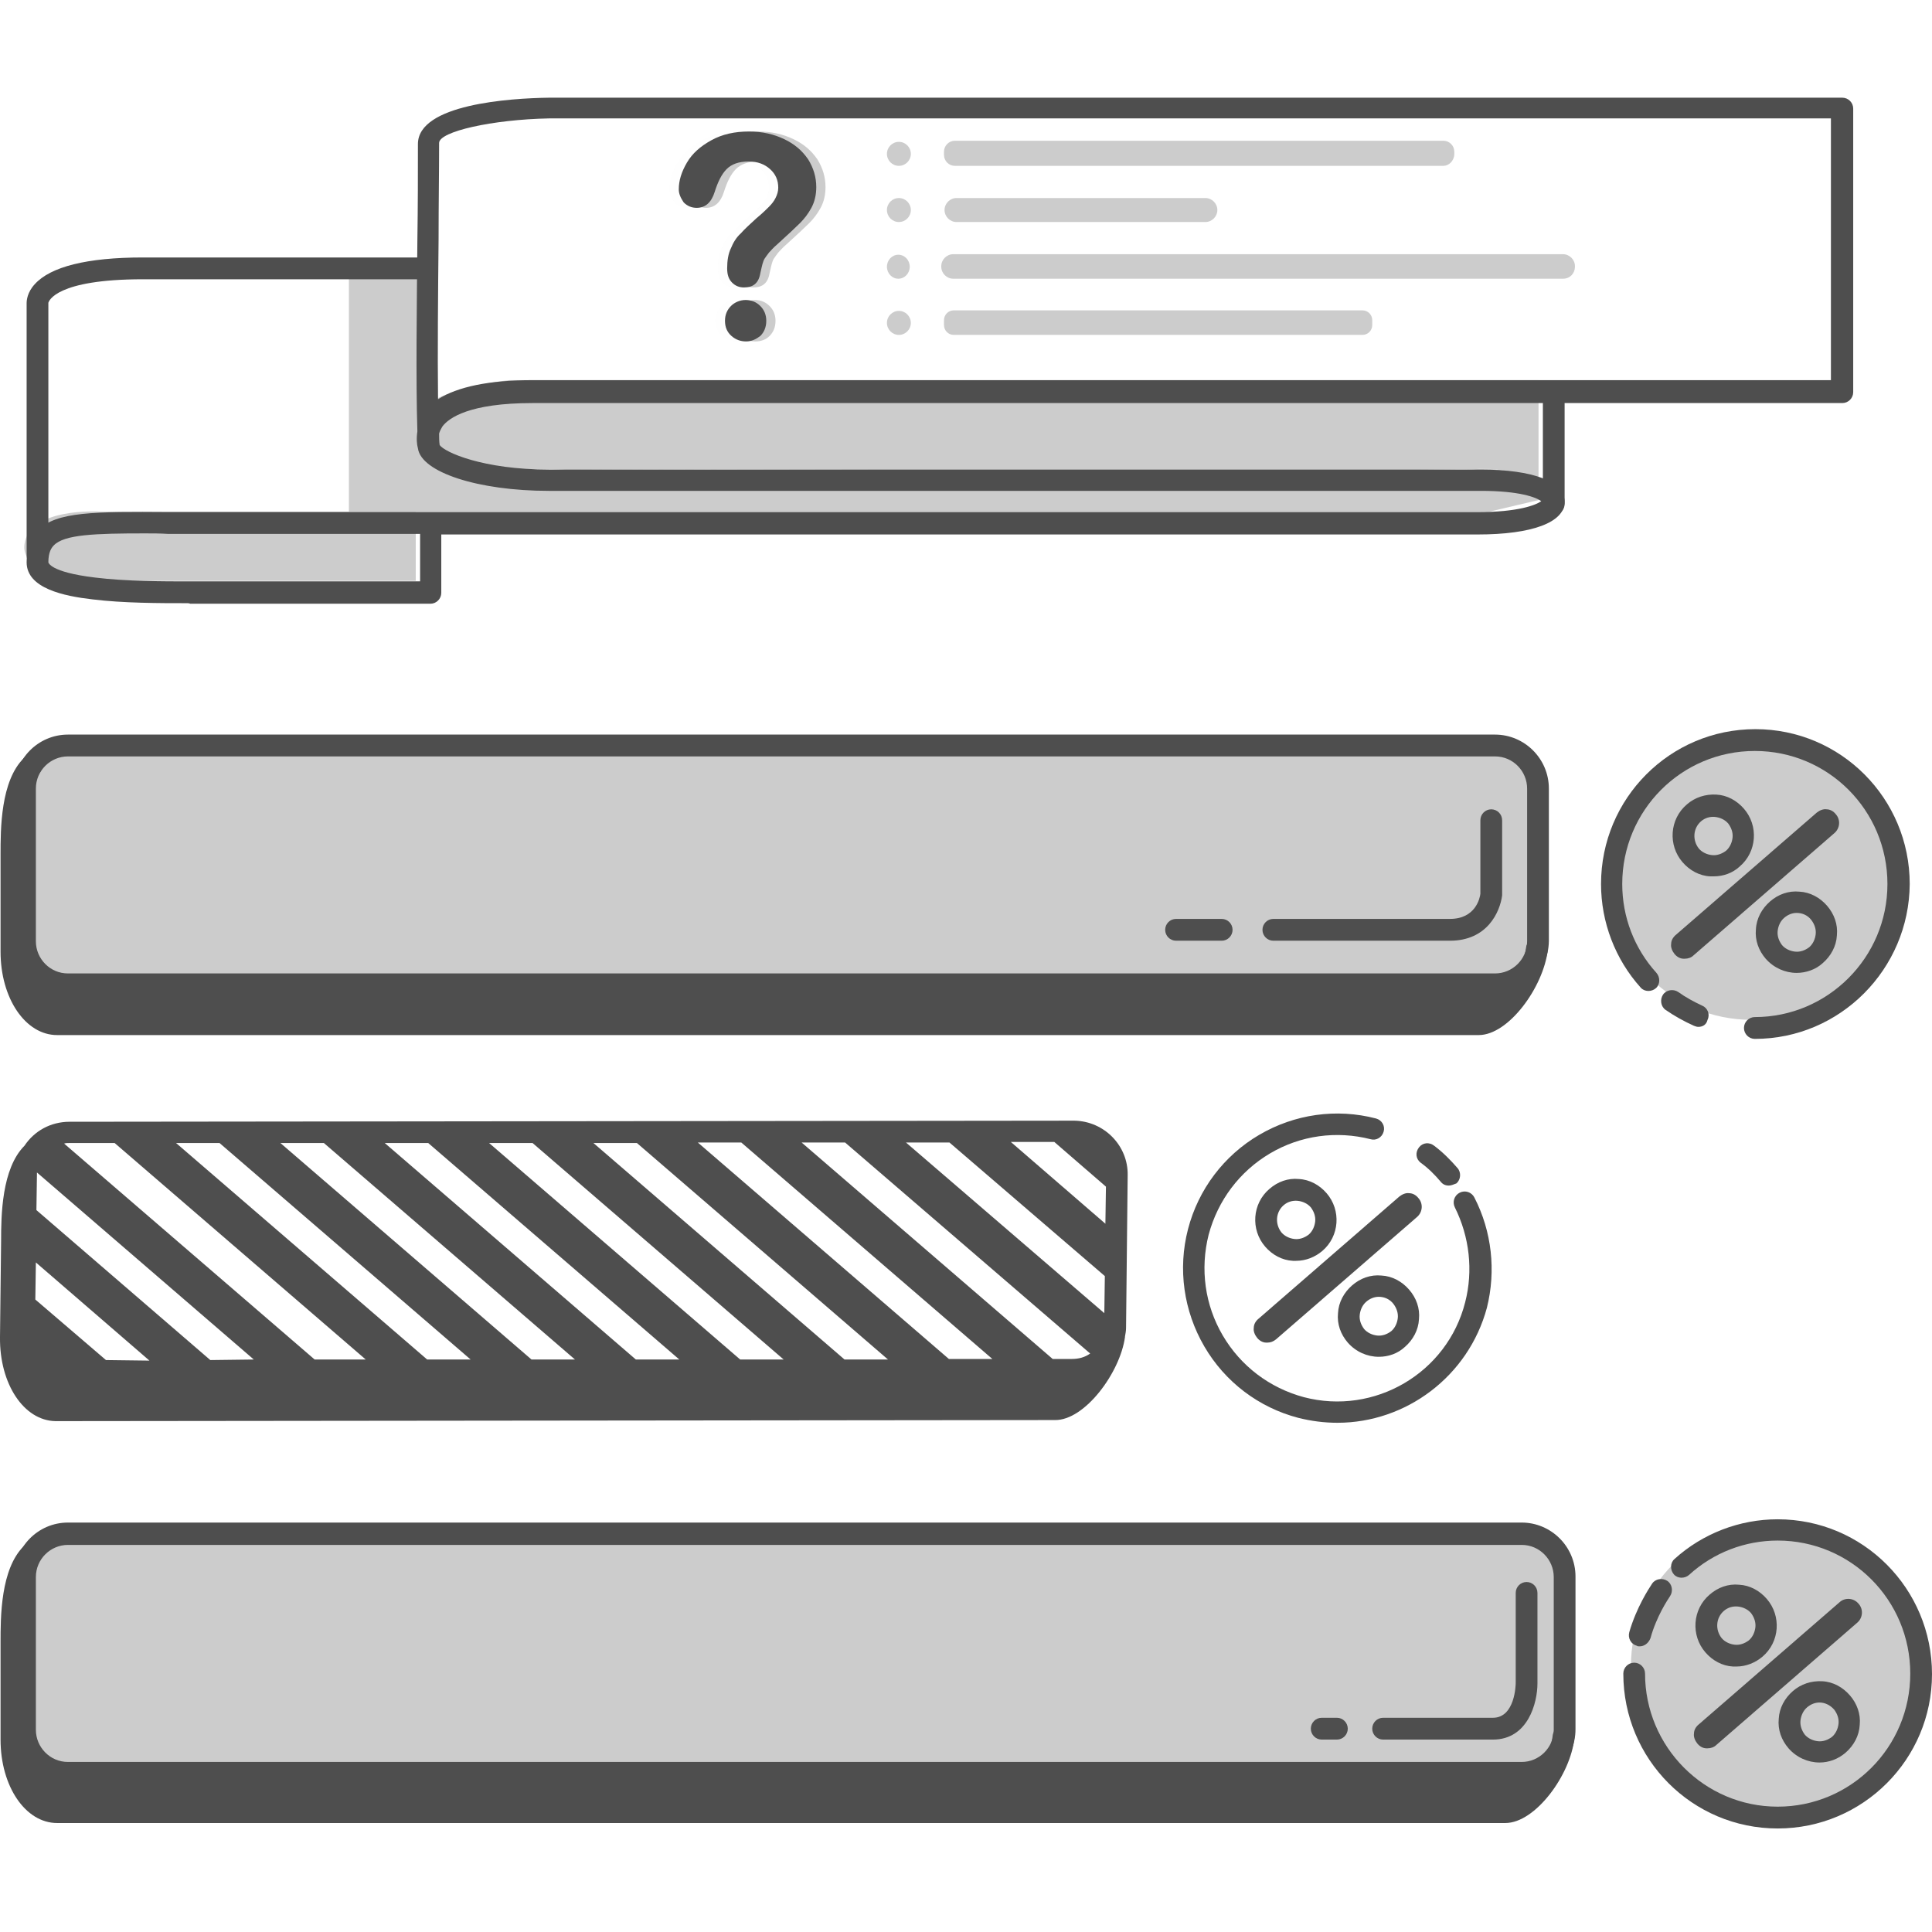 <svg width="120" height="120" viewBox="0 0 120 120" fill="none" xmlns="http://www.w3.org/2000/svg">
<g clip-path="url(#clip0)">
<path d="M108.76 63.341C113.663 63.341 117.637 59.353 117.637 54.434C117.637 49.514 113.663 45.526 108.76 45.526C103.857 45.526 99.882 49.514 99.882 54.434C99.882 59.353 103.857 63.341 108.76 63.341Z" fill="#CCCCCC"/>
<path d="M1.722 96.195C2.194 95.449 3.038 94.941 3.983 94.941H94.278C95.73 94.941 96.945 96.127 96.945 97.617V107.101C96.945 107.27 96.912 107.439 96.878 107.609C96.641 108.828 95.561 109.742 94.278 109.742H3.983C2.498 109.742 1.317 108.557 1.317 107.067V97.583C1.35 97.109 1.485 96.601 1.722 96.195Z" fill="#CCCCCC"/>
<path d="M96.912 107.609C96.675 109.675 94.684 112.215 93.3 112.215H3.308C1.755 112.215 0.473 110.183 0.473 107.71V101.885C0.473 100.564 0.405 97.482 1.722 96.195C1.485 96.601 1.35 97.109 1.35 97.617V107.101C1.35 108.557 2.532 109.776 4.017 109.776H94.312C95.595 109.776 96.675 108.828 96.912 107.609Z" fill="#4E4E4E"/>
<path d="M1.722 47.253C2.194 46.474 3.038 46 3.983 46H92.557C94.008 46 95.224 47.185 95.224 48.676V58.159C95.224 58.328 95.19 58.498 95.156 58.667C94.92 59.886 93.84 60.801 92.557 60.801H3.983C2.498 60.801 1.317 59.616 1.317 58.125V48.642C1.35 48.134 1.485 47.66 1.722 47.253Z" fill="#CCCCCC"/>
<path d="M95.19 58.667C94.954 60.733 92.962 63.273 91.578 63.273H3.308C1.755 63.273 0.473 61.275 0.473 58.769V52.943C0.473 51.622 0.405 48.54 1.722 47.253C1.485 47.66 1.35 48.134 1.35 48.642V58.125C1.35 59.582 2.532 60.801 4.017 60.801H92.591C93.874 60.801 94.954 59.886 95.19 58.667Z" fill="#4E4E4E"/>
<g opacity="0.2">
<g opacity="0.2">
<path opacity="0.2" d="M41.587 11.758C41.587 11.216 41.755 10.674 42.093 10.098C42.43 9.523 42.937 9.082 43.612 8.71C44.287 8.337 45.063 8.168 45.941 8.168C46.785 8.168 47.494 8.337 48.135 8.642C48.776 8.947 49.249 9.353 49.62 9.895C49.958 10.437 50.127 11.013 50.127 11.622C50.127 12.097 50.025 12.537 49.823 12.909C49.62 13.282 49.384 13.587 49.114 13.858C48.844 14.129 48.371 14.569 47.663 15.213C47.46 15.382 47.325 15.551 47.19 15.687C47.089 15.822 46.987 15.958 46.92 16.059C46.852 16.161 46.819 16.296 46.785 16.398C46.751 16.5 46.717 16.703 46.65 16.974C46.549 17.584 46.211 17.854 45.637 17.854C45.333 17.854 45.097 17.753 44.895 17.55C44.692 17.346 44.591 17.075 44.591 16.669C44.591 16.195 44.658 15.755 44.827 15.416C44.962 15.077 45.165 14.738 45.435 14.501C45.671 14.23 46.008 13.925 46.414 13.553C46.785 13.248 47.055 12.977 47.19 12.842C47.359 12.672 47.494 12.503 47.595 12.3C47.696 12.097 47.764 11.893 47.764 11.656C47.764 11.182 47.595 10.81 47.257 10.505C46.92 10.2 46.481 10.031 45.941 10.031C45.3 10.031 44.861 10.2 44.557 10.505C44.253 10.81 44.017 11.284 43.814 11.927C43.612 12.571 43.241 12.909 42.7 12.909C42.397 12.909 42.127 12.808 41.89 12.571C41.688 12.266 41.587 12.029 41.587 11.758ZM45.772 21.207C45.435 21.207 45.131 21.106 44.861 20.869C44.591 20.632 44.456 20.327 44.456 19.921C44.456 19.548 44.591 19.243 44.827 19.006C45.063 18.769 45.401 18.633 45.739 18.633C46.11 18.633 46.414 18.769 46.65 19.006C46.886 19.243 47.021 19.548 47.021 19.921C47.021 20.327 46.886 20.632 46.65 20.869C46.414 21.072 46.11 21.207 45.772 21.207Z" fill="#4E4E4E"/>
</g>
</g>
<path d="M42.734 11.758C42.734 11.216 42.903 10.674 43.241 10.098C43.578 9.523 44.084 9.082 44.76 8.71C45.435 8.337 46.211 8.168 47.089 8.168C47.933 8.168 48.641 8.337 49.283 8.642C49.924 8.947 50.397 9.353 50.768 9.895C51.106 10.437 51.274 11.013 51.274 11.622C51.274 12.097 51.173 12.537 50.971 12.909C50.768 13.282 50.532 13.587 50.262 13.858C49.992 14.129 49.519 14.569 48.81 15.213C48.608 15.382 48.473 15.551 48.338 15.687C48.236 15.822 48.135 15.958 48.068 16.059C48 16.161 47.966 16.296 47.933 16.398C47.899 16.5 47.865 16.703 47.798 16.974C47.696 17.584 47.359 17.854 46.785 17.854C46.481 17.854 46.245 17.753 46.042 17.55C45.84 17.346 45.739 17.075 45.739 16.669C45.739 16.195 45.806 15.755 45.975 15.416C46.11 15.077 46.312 14.738 46.582 14.501C46.819 14.23 47.156 13.925 47.561 13.553C47.933 13.248 48.203 12.977 48.338 12.842C48.506 12.672 48.641 12.503 48.743 12.3C48.844 12.097 48.911 11.893 48.911 11.656C48.911 11.182 48.743 10.81 48.405 10.505C48.068 10.2 47.629 10.031 47.089 10.031C46.447 10.031 46.008 10.2 45.705 10.505C45.401 10.81 45.165 11.284 44.962 11.927C44.76 12.571 44.388 12.909 43.848 12.909C43.544 12.909 43.274 12.808 43.038 12.571C42.836 12.266 42.734 12.029 42.734 11.758ZM46.92 21.207C46.582 21.207 46.279 21.106 46.008 20.869C45.739 20.632 45.603 20.327 45.603 19.921C45.603 19.548 45.739 19.243 45.975 19.006C46.211 18.769 46.549 18.633 46.886 18.633C47.258 18.633 47.561 18.769 47.798 19.006C48.034 19.243 48.169 19.548 48.169 19.921C48.169 20.327 48.034 20.632 47.798 20.869C47.561 21.106 47.258 21.207 46.92 21.207Z" fill="#CCCCCC"/>
<path d="M89.654 10.301H59.308C58.937 10.301 58.633 9.997 58.633 9.624V9.421C58.633 9.048 58.937 8.743 59.308 8.743H89.654C90.025 8.743 90.329 9.048 90.329 9.421V9.624C90.295 9.997 89.992 10.301 89.654 10.301Z" fill="#CCCCCC"/>
<path d="M55.831 10.301C56.241 10.301 56.574 9.968 56.574 9.556C56.574 9.145 56.241 8.811 55.831 8.811C55.421 8.811 55.089 9.145 55.089 9.556C55.089 9.968 55.421 10.301 55.831 10.301Z" fill="#CCCCCC"/>
<path d="M74.869 13.79H59.409C59.004 13.79 58.667 13.451 58.667 13.045C58.667 12.638 59.004 12.3 59.409 12.3H74.869C75.274 12.3 75.612 12.638 75.612 13.045C75.612 13.451 75.274 13.79 74.869 13.79Z" fill="#CCCCCC"/>
<path d="M55.831 13.79C56.241 13.79 56.574 13.456 56.574 13.045C56.574 12.633 56.241 12.3 55.831 12.3C55.421 12.3 55.089 12.633 55.089 13.045C55.089 13.456 55.421 13.79 55.831 13.79Z" fill="#CCCCCC"/>
<path d="M97.08 17.312H59.207C58.802 17.312 58.464 16.974 58.464 16.567V16.534C58.464 16.127 58.802 15.788 59.207 15.788H97.08C97.485 15.788 97.823 16.127 97.823 16.534V16.567C97.823 16.974 97.519 17.312 97.08 17.312Z" fill="#CCCCCC"/>
<path d="M55.797 17.312C56.189 17.312 56.506 16.978 56.506 16.567C56.506 16.155 56.189 15.822 55.797 15.822C55.406 15.822 55.089 16.155 55.089 16.567C55.089 16.978 55.406 17.312 55.797 17.312Z" fill="#CCCCCC"/>
<path d="M84.624 20.801H59.24C58.903 20.801 58.633 20.53 58.633 20.191V19.887C58.633 19.548 58.903 19.277 59.24 19.277H84.624C84.962 19.277 85.232 19.548 85.232 19.887V20.191C85.232 20.53 84.962 20.801 84.624 20.801Z" fill="#CCCCCC"/>
<path d="M55.831 20.801C56.241 20.801 56.574 20.467 56.574 20.055C56.574 19.644 56.241 19.31 55.831 19.31C55.421 19.31 55.089 19.644 55.089 20.055C55.089 20.467 55.421 20.801 55.831 20.801Z" fill="#CCCCCC"/>
<path d="M42.16 11.758C42.16 11.216 42.329 10.674 42.667 10.098C43.004 9.523 43.511 9.082 44.186 8.71C44.861 8.337 45.637 8.168 46.515 8.168C47.359 8.168 48.068 8.337 48.709 8.642C49.35 8.947 49.823 9.353 50.194 9.895C50.532 10.437 50.7 11.013 50.7 11.622C50.7 12.097 50.599 12.537 50.397 12.909C50.194 13.282 49.958 13.587 49.688 13.858C49.418 14.129 48.945 14.569 48.236 15.213C48.034 15.382 47.899 15.551 47.764 15.687C47.663 15.822 47.561 15.958 47.494 16.059C47.426 16.161 47.392 16.296 47.359 16.398C47.325 16.5 47.291 16.703 47.224 16.974C47.122 17.584 46.785 17.854 46.211 17.854C45.907 17.854 45.671 17.753 45.468 17.55C45.266 17.346 45.165 17.075 45.165 16.669C45.165 16.195 45.232 15.755 45.401 15.416C45.536 15.077 45.739 14.738 46.008 14.501C46.245 14.23 46.582 13.925 46.987 13.553C47.359 13.248 47.629 12.977 47.764 12.842C47.933 12.672 48.068 12.503 48.169 12.3C48.27 12.097 48.338 11.893 48.338 11.656C48.338 11.182 48.169 10.81 47.831 10.505C47.494 10.2 47.055 10.031 46.515 10.031C45.873 10.031 45.435 10.2 45.131 10.505C44.827 10.81 44.591 11.284 44.388 11.927C44.186 12.571 43.814 12.909 43.274 12.909C42.971 12.909 42.7 12.808 42.464 12.571C42.262 12.266 42.16 12.029 42.16 11.758ZM46.346 21.207C46.008 21.207 45.705 21.106 45.435 20.869C45.165 20.632 45.03 20.327 45.03 19.921C45.03 19.548 45.165 19.243 45.401 19.006C45.637 18.769 45.975 18.633 46.312 18.633C46.684 18.633 46.987 18.769 47.224 19.006C47.46 19.243 47.595 19.548 47.595 19.921C47.595 20.327 47.46 20.632 47.224 20.869C46.954 21.072 46.684 21.207 46.346 21.207Z" fill="#4E4E4E"/>
<path d="M25.823 32.215V36.076H6.886C6.886 36.076 1.215 36.11 1.519 33.807C1.823 31.504 6.177 31.775 6.177 31.775H25.823" fill="#CCCCCC"/>
<path d="M95.561 23.612V30.149C95.561 30.149 94.042 28.963 91.747 29.133C89.451 29.302 31.764 29.133 31.764 29.133C31.764 29.133 25.89 29.031 25.654 26.627C25.418 24.222 31.629 23.612 31.629 23.612H95.561Z" fill="#CCCCCC"/>
<path d="M110.177 112.384C115.08 112.384 119.055 108.396 119.055 103.477C119.055 98.557 115.08 94.569 110.177 94.569C105.274 94.569 101.3 98.557 101.3 103.477C101.3 108.396 105.274 112.384 110.177 112.384Z" fill="#CCCCCC"/>
<path d="M21.671 16.567V31.808H92.388L96.27 30.894C96.27 30.894 94.211 28.828 91.781 29.133C89.35 29.438 35.207 29.133 35.207 29.133C35.207 29.133 25.688 29.776 26.397 26.288V16.229L21.671 16.567Z" fill="#CCCCCC"/>
<path d="M94.515 110.758H4.219C2.397 110.758 0.878 109.268 0.878 107.405V97.922C0.878 96.093 2.363 94.569 4.219 94.569H94.515C96.338 94.569 97.857 96.059 97.857 97.922V107.405C97.857 109.268 96.371 110.758 94.515 110.758ZM4.219 95.957C3.139 95.957 2.228 96.838 2.228 97.956V107.439C2.228 108.523 3.106 109.438 4.219 109.438H94.515C95.595 109.438 96.506 108.557 96.506 107.439V97.956C96.506 96.872 95.629 95.957 94.515 95.957H4.219Z" fill="#4E4E4E"/>
<path d="M93.502 113.231H3.544C1.587 113.231 0.034 110.962 0.034 108.049V102.02C0.034 100.428 0.034 97.448 1.485 96.025C1.755 95.754 2.194 95.788 2.43 96.025C2.7 96.296 2.667 96.737 2.43 96.974C1.384 97.99 1.384 100.801 1.384 101.986V108.015C1.384 110.081 2.363 111.842 3.544 111.842H93.502C94.38 111.842 96.203 109.776 96.439 107.812C96.473 107.439 96.81 107.168 97.181 107.202C97.553 107.236 97.823 107.575 97.789 107.947C97.553 110.25 95.359 113.231 93.502 113.231Z" fill="#4E4E4E"/>
<path d="M92.861 61.817H4.219C2.397 61.817 0.878 60.327 0.878 58.464V48.98C0.878 47.152 2.363 45.627 4.219 45.627H92.861C94.684 45.627 96.203 47.118 96.203 48.98V58.464C96.169 60.327 94.684 61.817 92.861 61.817ZM4.219 46.982C3.139 46.982 2.228 47.863 2.228 48.98V58.464C2.228 59.548 3.106 60.462 4.219 60.462H92.861C93.941 60.462 94.852 59.582 94.852 58.464V48.98C94.852 47.897 93.975 46.982 92.861 46.982H4.219Z" fill="#4E4E4E"/>
<path d="M91.848 64.29H3.544C1.587 64.29 0.034 62.02 0.034 59.108V53.079C0.034 51.487 0.034 48.506 1.485 47.084C1.755 46.813 2.194 46.847 2.43 47.084C2.7 47.355 2.667 47.795 2.43 48.032C1.384 49.048 1.384 51.859 1.384 53.045V59.074C1.384 61.14 2.363 62.901 3.544 62.901H91.848C92.726 62.901 94.549 60.835 94.785 58.87C94.819 58.498 95.156 58.227 95.528 58.261C95.899 58.295 96.169 58.633 96.135 59.006C95.865 61.309 93.705 64.29 91.848 64.29Z" fill="#4E4E4E"/>
<path d="M70.042 72.994C70.076 71.165 68.591 69.641 66.734 69.607L4.321 69.675C3.139 69.675 2.127 70.251 1.519 71.165C0.101 72.588 0.068 75.501 0.068 77.092L6.35156e-05 83.053C-0.034 85.966 1.485 88.235 3.443 88.269L65.519 88.202C67.376 88.235 69.57 85.255 69.874 83.053V83.019C69.907 82.85 69.941 82.647 69.941 82.478L70.042 72.994ZM68.692 73.705L68.658 76.008L62.785 70.928H65.485L68.692 73.705ZM68.624 79.26L68.591 81.563L56.27 70.962H58.971L68.624 79.26ZM67.713 84.07C67.376 84.307 67.004 84.408 66.566 84.408H65.384L49.789 70.962H52.489L67.713 84.07ZM61.637 84.408H58.937L43.342 70.962H46.042L61.637 84.408ZM55.156 84.442H52.456L36.861 70.996H39.561L55.156 84.442ZM48.675 84.442H45.975L30.38 70.996H33.08L48.675 84.442ZM42.194 84.442H39.494L23.899 70.996H26.599L42.194 84.442ZM35.713 84.442H33.013L17.418 70.996H20.118L35.713 84.442ZM29.232 84.442H26.532L10.937 70.996H13.637L29.232 84.442ZM6.582 84.476L2.194 80.716L2.228 78.413L9.283 84.51L6.582 84.476ZM13.063 84.476L2.262 75.162L2.295 72.96C2.295 72.926 2.295 72.892 2.295 72.825L15.764 84.442L13.063 84.476ZM7.122 70.996L22.717 84.442H19.544L3.983 71.03C4.084 70.996 4.186 70.996 4.321 70.996H7.122Z" fill="#4E4E4E"/>
<path d="M90.059 58.43H79.089C78.717 58.43 78.414 58.125 78.414 57.753C78.414 57.38 78.717 57.075 79.089 57.075H90.059C91.646 57.075 91.916 55.788 91.949 55.517V50.945C91.949 50.572 92.253 50.268 92.624 50.268C92.996 50.268 93.3 50.572 93.3 50.945V55.551C93.3 55.585 93.3 55.585 93.3 55.619C93.165 56.635 92.388 58.43 90.059 58.43Z" fill="#4E4E4E"/>
<path d="M75.882 58.43H73.046C72.675 58.43 72.371 58.125 72.371 57.753C72.371 57.38 72.675 57.075 73.046 57.075H75.882C76.253 57.075 76.557 57.38 76.557 57.753C76.557 58.125 76.253 58.43 75.882 58.43Z" fill="#4E4E4E"/>
<path d="M92.726 108.049H85.907C85.536 108.049 85.232 107.744 85.232 107.372C85.232 106.999 85.536 106.694 85.907 106.694H92.726C94.11 106.694 94.144 104.628 94.144 104.527V98.938C94.144 98.566 94.447 98.261 94.819 98.261C95.19 98.261 95.494 98.566 95.494 98.938V104.56C95.494 105.746 94.92 108.049 92.726 108.049Z" fill="#4E4E4E"/>
<path d="M83.038 108.049H82.093C81.722 108.049 81.418 107.744 81.418 107.372C81.418 106.999 81.722 106.694 82.093 106.694H83.038C83.409 106.694 83.713 106.999 83.713 107.372C83.713 107.744 83.409 108.049 83.038 108.049Z" fill="#4E4E4E"/>
<path d="M11.612 37.465C9.924 37.465 7.662 37.465 5.738 37.228C3.983 37.025 1.654 36.55 1.654 34.925C1.654 34.044 1.89 33.401 2.363 32.926C3.511 31.775 5.84 31.775 10.498 31.809C11.072 31.809 11.713 31.809 12.354 31.809H91.747C94.312 31.809 95.392 31.368 95.73 31.131C95.426 30.894 94.38 30.488 91.983 30.488H34.093C29.705 30.488 26.16 29.336 25.958 27.846C25.89 27.609 25.857 27.236 25.924 26.796C25.823 23.477 25.89 19.141 25.924 14.942C25.958 12.774 25.958 10.742 25.958 8.947C25.958 6.474 31.663 6.102 34.093 6.068H114.43C114.802 6.068 115.106 6.373 115.106 6.745V24.357C115.106 24.73 114.802 25.035 114.43 25.035H33.08C29.165 25.035 27.882 25.949 27.477 26.491C27.376 26.66 27.308 26.796 27.274 26.931C27.274 27.169 27.274 27.406 27.308 27.643C27.612 28.083 29.975 29.167 34.127 29.167H91.983C95.224 29.167 97.181 29.912 97.181 31.165C97.181 32.452 95.156 33.197 91.781 33.197H27.409V36.821C27.409 37.194 27.105 37.499 26.734 37.499H11.814C11.747 37.465 11.679 37.465 11.612 37.465ZM9.013 33.13C5.907 33.13 3.983 33.197 3.342 33.875C3.207 34.01 3.004 34.281 3.004 34.925C3.004 34.925 3.072 35.534 5.907 35.873C7.831 36.11 10.127 36.11 11.814 36.11H26.093V33.163H12.354C11.679 33.163 11.072 33.163 10.464 33.163C9.958 33.13 9.485 33.13 9.013 33.13ZM34.093 7.355C30.582 7.423 27.274 8.168 27.274 8.879C27.274 10.674 27.241 12.706 27.241 14.874C27.207 18.328 27.173 21.851 27.207 24.798C28.422 24.019 30.38 23.612 33.08 23.612H113.722V7.355H34.093Z" fill="#4E4E4E"/>
<path d="M2.329 35.162C1.958 35.162 1.654 34.857 1.654 34.484V18.837C1.654 18.667 1.688 18.159 2.16 17.651C3.139 16.567 5.401 15.992 8.878 15.992H26.43C26.802 15.992 27.105 16.296 27.105 16.669C27.105 17.041 26.802 17.346 26.43 17.346H8.878C3.477 17.346 3.038 18.701 3.004 18.803C3.004 18.803 3.004 18.803 3.004 18.837V34.484C3.004 34.857 2.7 35.162 2.329 35.162Z" fill="#4E4E4E"/>
<path d="M96.506 31.978C96.135 31.978 95.831 31.673 95.831 31.301V24.493C95.831 24.12 96.135 23.815 96.506 23.815C96.878 23.815 97.181 24.12 97.181 24.493V31.301C97.181 31.673 96.878 31.978 96.506 31.978Z" fill="#4E4E4E"/>
<path d="M108.996 64.527C108.625 64.527 108.321 64.222 108.321 63.849C108.321 63.477 108.625 63.172 108.996 63.172C113.519 63.172 117.232 59.48 117.232 54.908C117.232 50.335 113.553 46.644 108.996 46.644C104.439 46.644 100.76 50.335 100.76 54.908C100.76 56.94 101.502 58.904 102.886 60.428C103.122 60.7 103.122 61.14 102.852 61.377C102.582 61.614 102.144 61.614 101.907 61.343C100.321 59.582 99.443 57.279 99.443 54.908C99.443 49.59 103.73 45.289 109.03 45.289C114.329 45.289 118.616 49.59 118.616 54.908C118.582 60.191 114.295 64.527 108.996 64.527Z" fill="#4E4E4E"/>
<path d="M105.485 63.104C104.911 62.867 104.371 62.562 103.865 62.19L105.485 63.104Z" fill="#CCCCCC"/>
<path d="M105.485 63.781C105.384 63.781 105.317 63.748 105.215 63.714C104.608 63.443 104 63.104 103.46 62.731C103.156 62.528 103.089 62.088 103.291 61.783C103.494 61.478 103.933 61.41 104.236 61.614C104.709 61.952 105.215 62.223 105.722 62.461C106.059 62.596 106.228 63.002 106.059 63.341C105.992 63.646 105.755 63.781 105.485 63.781Z" fill="#4E4E4E"/>
<path d="M83.072 88.371C82.262 88.371 81.452 88.269 80.641 88.066C78.177 87.422 76.085 85.831 74.802 83.629C73.519 81.427 73.148 78.82 73.789 76.347C74.43 73.875 76.017 71.775 78.211 70.488C80.405 69.201 83.004 68.828 85.469 69.472C85.84 69.573 86.042 69.946 85.941 70.284C85.84 70.657 85.469 70.86 85.131 70.759C83.004 70.217 80.776 70.522 78.886 71.639C76.996 72.757 75.646 74.552 75.072 76.686C74.532 78.82 74.835 81.055 75.95 82.952C77.063 84.848 78.852 86.203 80.979 86.779C85.367 87.93 89.89 85.289 91.004 80.886C91.511 78.921 91.274 76.821 90.363 74.992C90.194 74.654 90.329 74.247 90.667 74.078C91.004 73.909 91.409 74.044 91.578 74.383C92.658 76.483 92.928 78.921 92.355 81.224C91.207 85.492 87.325 88.371 83.072 88.371Z" fill="#4E4E4E"/>
<path d="M88.641 71.639C89.148 72.012 89.587 72.452 89.992 72.927L88.641 71.639Z" fill="#CCCCCC"/>
<path d="M89.992 73.638C89.789 73.638 89.62 73.57 89.485 73.4C89.114 72.96 88.709 72.554 88.236 72.215C87.933 71.978 87.899 71.572 88.135 71.267C88.371 70.962 88.776 70.928 89.08 71.165C89.62 71.572 90.093 72.046 90.532 72.554C90.768 72.825 90.734 73.265 90.464 73.502C90.296 73.57 90.127 73.638 89.992 73.638Z" fill="#4E4E4E"/>
<path d="M107.882 53.587C108.793 52.808 108.894 51.419 108.118 50.471C107.342 49.522 105.958 49.455 105.013 50.233C104.101 51.013 104 52.401 104.776 53.349C105.553 54.298 106.97 54.366 107.882 53.587ZM105.451 50.742C106.093 50.2 107.038 50.267 107.612 50.911C108.152 51.554 108.084 52.503 107.443 53.078C106.802 53.62 105.856 53.553 105.283 52.909C104.743 52.266 104.81 51.317 105.451 50.742Z" fill="#4E4E4E"/>
<path d="M106.43 54.433C106.363 54.433 106.295 54.433 106.228 54.433C105.553 54.4 104.945 54.061 104.506 53.553C103.595 52.503 103.696 50.877 104.776 49.963C105.283 49.522 105.924 49.319 106.599 49.353C107.274 49.387 107.882 49.726 108.321 50.234C109.232 51.284 109.131 52.909 108.051 53.824C107.612 54.23 107.038 54.433 106.43 54.433ZM105.654 51.013C105.148 51.453 105.114 52.198 105.519 52.706C105.722 52.943 106.025 53.079 106.329 53.112C106.633 53.146 106.937 53.045 107.207 52.842C107.443 52.638 107.578 52.334 107.612 52.029C107.646 51.724 107.544 51.419 107.342 51.148C107.139 50.911 106.835 50.776 106.532 50.742C106.194 50.708 105.89 50.809 105.654 51.013Z" fill="#4E4E4E"/>
<path d="M110.144 56.229C109.232 57.008 109.131 58.396 109.907 59.345C110.684 60.293 112.068 60.361 113.013 59.582C113.958 58.803 114.025 57.414 113.249 56.466C112.473 55.517 111.055 55.416 110.144 56.229ZM112.574 59.04C111.933 59.582 110.987 59.514 110.414 58.87C109.874 58.227 109.941 57.279 110.582 56.703C111.224 56.161 112.169 56.229 112.743 56.872C113.283 57.516 113.215 58.498 112.574 59.04Z" fill="#4E4E4E"/>
<path d="M111.595 60.428C110.886 60.428 110.177 60.123 109.671 59.548C109.232 59.04 108.996 58.396 109.063 57.719C109.097 57.041 109.435 56.432 109.941 55.991C110.447 55.551 111.089 55.314 111.764 55.382C112.439 55.416 113.047 55.754 113.485 56.262C113.924 56.77 114.16 57.414 114.093 58.091C114.059 58.769 113.722 59.378 113.215 59.819C112.776 60.225 112.169 60.428 111.595 60.428ZM111.595 56.703C111.325 56.703 111.055 56.804 110.819 57.008C110.582 57.211 110.447 57.516 110.414 57.82C110.38 58.125 110.481 58.43 110.684 58.701C110.886 58.938 111.19 59.074 111.494 59.107C111.798 59.141 112.101 59.04 112.371 58.837C112.608 58.633 112.743 58.328 112.776 58.024C112.81 57.719 112.709 57.414 112.506 57.143C112.27 56.838 111.933 56.703 111.595 56.703Z" fill="#4E4E4E"/>
<path d="M113.755 50.776C113.587 50.572 113.249 50.538 113.046 50.708L104.304 58.295C104.101 58.464 104.068 58.803 104.236 59.006C104.405 59.209 104.743 59.243 104.945 59.074L113.688 51.487C113.924 51.317 113.958 50.979 113.755 50.776Z" fill="#4E4E4E"/>
<path d="M104.641 59.548C104.608 59.548 104.608 59.548 104.574 59.548C104.338 59.548 104.135 59.412 104 59.243C103.865 59.074 103.764 58.837 103.798 58.633C103.798 58.396 103.933 58.193 104.101 58.057L112.844 50.471C113.013 50.335 113.249 50.234 113.452 50.268C113.688 50.268 113.89 50.403 114.025 50.572C114.329 50.911 114.295 51.453 113.924 51.758L105.182 59.345C105.047 59.48 104.844 59.548 104.641 59.548ZM113.384 50.945C113.35 50.945 113.317 50.945 113.283 50.979L104.54 58.566C104.506 58.599 104.473 58.633 104.473 58.667C104.473 58.701 104.473 58.735 104.506 58.803C104.54 58.837 104.608 58.87 104.608 58.87C104.641 58.87 104.675 58.87 104.743 58.837L113.485 51.25C113.519 51.216 113.553 51.182 113.553 51.148C113.553 51.114 113.553 51.08 113.519 51.013C113.485 50.945 113.418 50.945 113.384 50.945Z" fill="#4E4E4E"/>
<path d="M81.924 77.431C82.835 76.652 82.937 75.263 82.16 74.315C81.384 73.367 80 73.299 79.055 74.078C78.144 74.857 78.042 76.246 78.819 77.194C79.595 78.142 81.013 78.21 81.924 77.431ZM79.494 74.586C80.135 74.044 81.08 74.112 81.654 74.755C82.194 75.399 82.127 76.347 81.485 76.923C80.844 77.465 79.899 77.397 79.325 76.754C78.785 76.11 78.852 75.162 79.494 74.586Z" fill="#4E4E4E"/>
<path d="M80.506 78.312C80.439 78.312 80.371 78.312 80.304 78.312C79.629 78.278 79.021 77.939 78.582 77.431C77.671 76.381 77.772 74.755 78.852 73.841C79.359 73.4 80 73.163 80.675 73.231C81.35 73.265 81.958 73.604 82.397 74.112C83.308 75.162 83.207 76.787 82.127 77.702C81.688 78.075 81.114 78.312 80.506 78.312ZM79.73 74.857C79.224 75.297 79.19 76.042 79.595 76.55C79.797 76.787 80.101 76.923 80.405 76.957C80.709 76.991 81.013 76.889 81.283 76.686C81.519 76.483 81.654 76.178 81.688 75.873C81.722 75.568 81.62 75.263 81.418 74.992C81.215 74.755 80.911 74.62 80.608 74.586C80.27 74.552 79.966 74.654 79.73 74.857Z" fill="#4E4E4E"/>
<path d="M84.219 80.073C83.308 80.852 83.207 82.24 83.983 83.189C84.76 84.137 86.144 84.205 87.089 83.426C88 82.647 88.101 81.258 87.325 80.31C86.549 79.362 85.131 79.294 84.219 80.073ZM86.65 82.884C86.008 83.426 85.063 83.358 84.49 82.715C83.949 82.071 84.017 81.123 84.658 80.547C85.3 80.005 86.245 80.073 86.819 80.716C87.359 81.394 87.291 82.342 86.65 82.884Z" fill="#4E4E4E"/>
<path d="M85.637 84.273C84.928 84.273 84.219 83.968 83.713 83.392C83.274 82.884 83.038 82.24 83.106 81.563C83.139 80.886 83.477 80.276 83.983 79.836C84.49 79.395 85.131 79.158 85.806 79.226C86.481 79.26 87.089 79.599 87.527 80.107C87.966 80.615 88.203 81.258 88.135 81.936C88.101 82.613 87.764 83.223 87.257 83.663C86.819 84.069 86.245 84.273 85.637 84.273ZM85.637 80.547C85.367 80.547 85.097 80.649 84.861 80.852C84.624 81.055 84.49 81.36 84.456 81.665C84.422 81.969 84.523 82.274 84.726 82.545C84.928 82.782 85.232 82.918 85.536 82.952C85.84 82.986 86.144 82.884 86.413 82.681C86.65 82.478 86.785 82.173 86.819 81.868C86.852 81.563 86.751 81.258 86.549 80.987C86.312 80.682 85.975 80.547 85.637 80.547Z" fill="#4E4E4E"/>
<path d="M87.831 74.62C87.662 74.417 87.325 74.383 87.122 74.552L78.38 82.139C78.177 82.308 78.144 82.647 78.312 82.85C78.481 83.053 78.819 83.087 79.021 82.918L87.764 75.331C88 75.162 88 74.823 87.831 74.62Z" fill="#4E4E4E"/>
<path d="M78.717 83.392C78.684 83.392 78.684 83.392 78.65 83.392C78.414 83.392 78.211 83.257 78.076 83.087C77.941 82.918 77.84 82.681 77.874 82.478C77.874 82.24 78.008 82.037 78.177 81.902L86.92 74.315C87.089 74.18 87.325 74.078 87.528 74.112C87.764 74.112 87.966 74.247 88.101 74.417C88.405 74.755 88.371 75.297 88 75.602L79.257 83.189C79.089 83.324 78.92 83.392 78.717 83.392ZM87.426 74.789C87.392 74.789 87.359 74.789 87.325 74.823L78.582 82.41C78.549 82.444 78.515 82.478 78.515 82.511C78.515 82.545 78.515 82.579 78.549 82.647C78.582 82.681 78.65 82.715 78.65 82.715C78.684 82.715 78.717 82.715 78.785 82.681L87.528 75.094C87.561 75.06 87.595 75.026 87.595 74.992C87.595 74.959 87.595 74.925 87.561 74.857C87.528 74.823 87.494 74.789 87.426 74.789Z" fill="#4E4E4E"/>
<path d="M110.414 113.57C105.114 113.57 100.827 109.268 100.827 103.951C100.827 103.578 101.131 103.273 101.502 103.273C101.873 103.273 102.177 103.578 102.177 103.951C102.177 108.489 105.857 112.215 110.414 112.215C114.97 112.215 118.65 108.523 118.65 103.951C118.65 99.378 114.97 95.687 110.414 95.687C108.388 95.687 106.43 96.432 104.911 97.82C104.641 98.058 104.203 98.058 103.966 97.787C103.73 97.516 103.73 97.075 104 96.838C105.755 95.246 108.051 94.366 110.414 94.366C115.713 94.366 120 98.667 120 103.985C120 109.268 115.713 113.57 110.414 113.57Z" fill="#4E4E4E"/>
<path d="M101.84 101.58C102.177 100.327 102.819 99.277 103.156 98.769L101.84 101.58Z" fill="#CCCCCC"/>
<path d="M101.84 102.257C101.772 102.257 101.705 102.257 101.671 102.223C101.3 102.122 101.097 101.749 101.198 101.377C101.637 99.852 102.414 98.667 102.616 98.362C102.819 98.057 103.257 97.99 103.561 98.193C103.865 98.396 103.933 98.836 103.73 99.141C103.595 99.344 102.886 100.394 102.515 101.749C102.38 102.088 102.11 102.257 101.84 102.257Z" fill="#4E4E4E"/>
<path d="M109.266 102.63C110.177 101.851 110.279 100.462 109.502 99.514C108.726 98.566 107.342 98.498 106.397 99.277C105.485 100.056 105.384 101.445 106.16 102.393C106.937 103.341 108.354 103.409 109.266 102.63ZM106.835 99.819C107.477 99.277 108.422 99.345 108.996 99.988C109.536 100.632 109.468 101.58 108.827 102.156C108.186 102.698 107.241 102.63 106.667 101.986C106.127 101.343 106.194 100.361 106.835 99.819Z" fill="#4E4E4E"/>
<path d="M107.848 103.511C107.781 103.511 107.713 103.511 107.646 103.511C106.971 103.477 106.363 103.138 105.924 102.63C105.013 101.58 105.114 99.954 106.194 99.04C106.7 98.6 107.342 98.362 108.017 98.43C108.692 98.464 109.3 98.803 109.738 99.311C110.65 100.361 110.549 101.986 109.468 102.901C109.03 103.273 108.456 103.511 107.848 103.511ZM107.072 100.056C106.565 100.496 106.532 101.241 106.937 101.749C107.139 101.986 107.443 102.122 107.747 102.156C108.051 102.19 108.354 102.088 108.625 101.885C108.861 101.682 108.996 101.377 109.03 101.072C109.063 100.767 108.962 100.462 108.76 100.191C108.557 99.954 108.253 99.819 107.949 99.785C107.612 99.751 107.308 99.853 107.072 100.056Z" fill="#4E4E4E"/>
<path d="M111.561 105.272C110.65 106.051 110.549 107.439 111.325 108.388C112.101 109.336 113.485 109.404 114.431 108.625C115.376 107.846 115.443 106.457 114.667 105.509C113.89 104.561 112.473 104.493 111.561 105.272ZM113.992 108.117C113.35 108.659 112.405 108.591 111.831 107.948C111.291 107.304 111.359 106.356 112 105.78C112.641 105.238 113.587 105.306 114.16 105.949C114.701 106.593 114.633 107.541 113.992 108.117Z" fill="#4E4E4E"/>
<path d="M113.013 109.472C112.304 109.472 111.595 109.167 111.089 108.591C110.65 108.083 110.414 107.439 110.481 106.762C110.515 106.085 110.852 105.475 111.359 105.035C111.865 104.594 112.506 104.391 113.182 104.425C113.857 104.459 114.464 104.798 114.903 105.306C115.342 105.814 115.578 106.457 115.511 107.135C115.477 107.812 115.139 108.422 114.633 108.862C114.16 109.268 113.587 109.472 113.013 109.472ZM113.013 105.746C112.743 105.746 112.473 105.848 112.236 106.051C112 106.254 111.865 106.559 111.831 106.864C111.798 107.168 111.899 107.473 112.101 107.744C112.304 107.981 112.608 108.117 112.912 108.151C113.215 108.185 113.519 108.083 113.789 107.88C114.025 107.676 114.16 107.372 114.194 107.067C114.228 106.762 114.127 106.457 113.924 106.186C113.654 105.881 113.317 105.746 113.013 105.746Z" fill="#4E4E4E"/>
<path d="M115.173 99.819C115.004 99.615 114.667 99.582 114.464 99.751L105.722 107.338C105.519 107.507 105.485 107.846 105.654 108.049C105.823 108.252 106.16 108.286 106.363 108.117L115.106 100.53C115.342 100.361 115.376 100.056 115.173 99.819Z" fill="#4E4E4E"/>
<path d="M106.059 108.591C106.025 108.591 106.025 108.591 105.992 108.591C105.755 108.591 105.553 108.455 105.418 108.286C105.283 108.117 105.182 107.88 105.215 107.676C105.215 107.439 105.35 107.236 105.519 107.101L114.262 99.514C114.599 99.209 115.139 99.243 115.443 99.615C115.747 99.954 115.713 100.496 115.342 100.801L106.599 108.388C106.464 108.523 106.262 108.591 106.059 108.591ZM114.802 99.988C114.768 99.988 114.734 99.988 114.701 100.022L105.958 107.609C105.924 107.643 105.89 107.676 105.89 107.71C105.89 107.744 105.89 107.778 105.924 107.846C105.958 107.88 106.025 107.914 106.025 107.914C106.059 107.914 106.093 107.914 106.16 107.88L114.903 100.293C114.937 100.259 114.971 100.225 114.971 100.191C114.971 100.157 114.971 100.124 114.937 100.056C114.869 100.022 114.836 99.988 114.802 99.988Z" fill="#4E4E4E"/>
</g>
<defs>
<clipPath id="clip0">
<rect width="120" height="107.57" fill="white" transform="translate(0 6)"/>
</clipPath>
</defs>
</svg>
